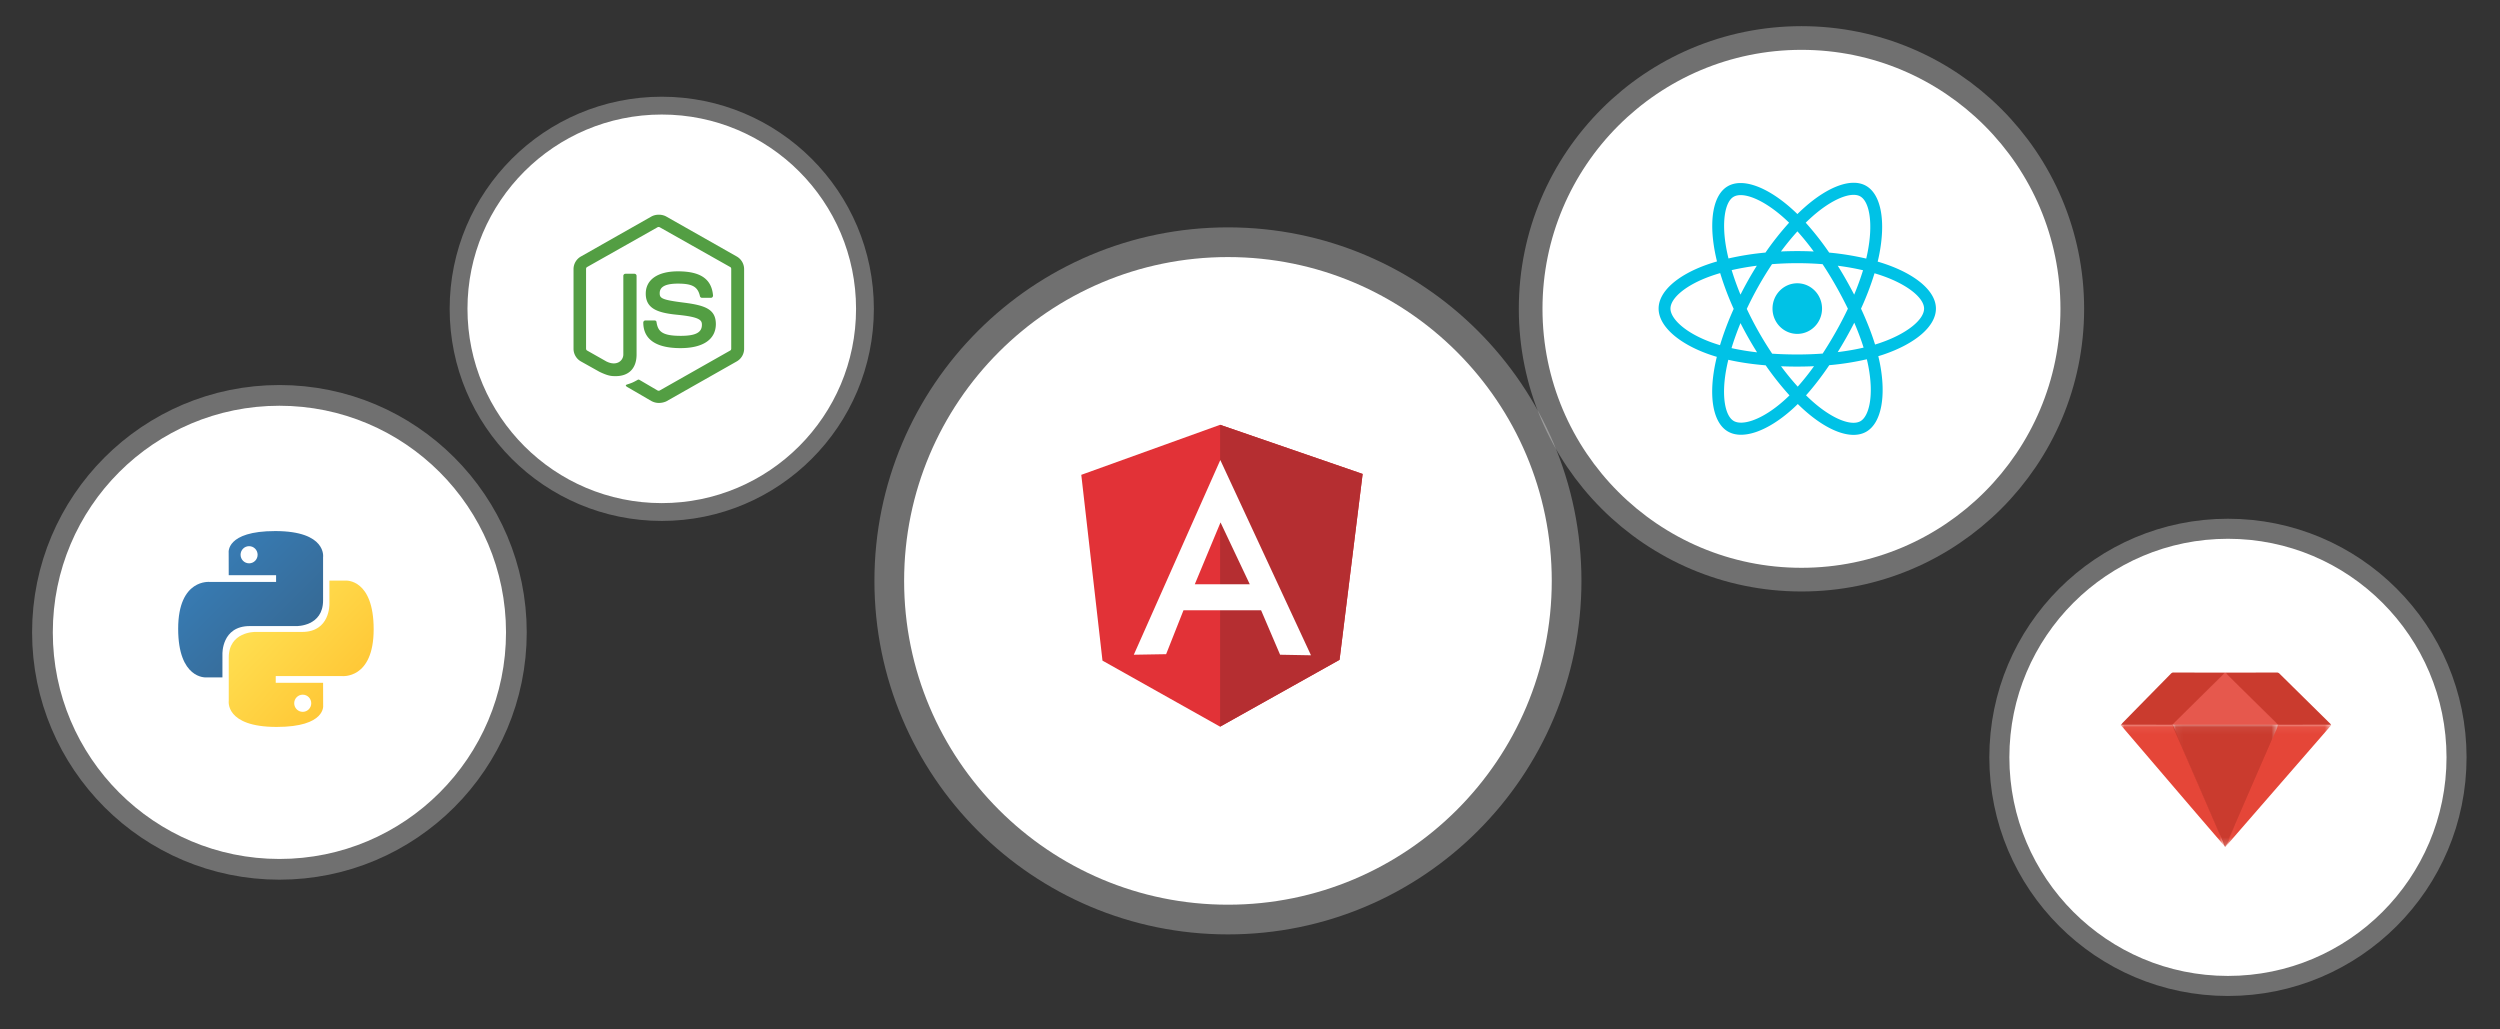<svg xmlns="http://www.w3.org/2000/svg" xmlns:xlink="http://www.w3.org/1999/xlink" width="340" height="140" viewBox="0 0 340 140">
    <rect x="0" y="0" width="340" height="140" fill="#333333" stroke="none"/>
    <defs>
        <linearGradient id="a" x1="12.959%" x2="79.639%" y1="12.208%" y2="78.075%">
            <stop offset="0%" stop-color="#387EB8"/>
            <stop offset="100%" stop-color="#366994"/>
        </linearGradient>
        <linearGradient id="b" x1="19.128%" x2="90.742%" y1="20.71%" y2="88.258%">
            <stop offset="0%" stop-color="#FFE052"/>
            <stop offset="100%" stop-color="#FFC331"/>
        </linearGradient>
        <path id="c" d="M0 .059v16.598h14.154V.059H0z"/>
        <path id="e" d="M.047 16.792h14.4V.058H.047z"/>
        <path id="g" d="M14.366 16.656V.058H.072v16.598h14.294z"/>
    </defs>
    <g fill="none" fill-rule="evenodd">
        <g transform="translate(127 39)">
            <circle cx="40" cy="40" r="44.039" fill="#FFF" stroke="#FFF" stroke-opacity=".3" stroke-width="8.078"/>
            <path fill="none" d="M18.667 18.667h41.158v41.29H18.667z"/>
            <path fill="#E23237" d="M20.054 25.577l18.878-6.804 19.387 6.683-3.14 25.268-16.247 9.103-15.994-8.982z"/>
            <path fill="#B52E31" d="M58.319 25.456l-19.387-6.683v41.054l16.248-9.088z"/>
            <path fill="#FFF" d="M38.962 23.566L27.198 50.043l4.395-.075 2.362-5.973h10.552l2.586 6.048 4.2.076-12.331-26.553zm.03 8.483l3.976 8.407h-7.474l3.498-8.407z"/>
        </g>
        <g transform="translate(66 18)">
            <circle cx="24" cy="24" r="26.423" fill="#FFF" stroke="#FFF" stroke-opacity=".3" stroke-width="4.847"/>
            <path fill="#539E43" d="M23.6 36.8c-.36 0-.696-.094-1.009-.259l-3.194-1.858c-.48-.258-.24-.352-.096-.4.648-.211.769-.258 1.441-.634.072-.048.168-.024.24.023l2.45 1.435c.096.047.216.047.288 0l9.583-5.433c.096-.047.144-.141.144-.259V18.573c0-.118-.048-.212-.144-.259l-9.583-5.409c-.096-.047-.216-.047-.288 0l-9.583 5.41c-.096.046-.144.164-.144.258v10.842c0 .094.048.212.144.259l2.618 1.482c1.417.705 2.306-.118 2.306-.941V19.514c0-.141.12-.282.288-.282h1.225a.29.29 0 0 1 .288.282v10.7c0 1.859-1.033 2.94-2.834 2.94-.552 0-.985 0-2.21-.587l-2.521-1.411A1.978 1.978 0 0 1 12 29.439V18.597c0-.706.384-1.364 1.009-1.717l9.582-5.433c.6-.33 1.417-.33 2.018 0l9.582 5.433a1.978 1.978 0 0 1 1.009 1.717v10.842c0 .705-.384 1.364-1.009 1.717l-9.582 5.432a2.502 2.502 0 0 1-1.009.212zm2.954-7.455c-4.203 0-5.067-1.882-5.067-3.481 0-.141.12-.282.288-.282h1.249c.144 0 .264.094.264.235.192 1.246.744 1.858 3.29 1.858 2.017 0 2.882-.447 2.882-1.505 0-.612-.24-1.059-3.386-1.364-2.618-.26-4.251-.824-4.251-2.87 0-1.905 1.633-3.034 4.37-3.034 3.075 0 4.588 1.035 4.78 3.293 0 .07-.024.141-.072.212-.048.047-.12.094-.192.094H29.46a.28.28 0 0 1-.264-.212c-.288-1.294-1.033-1.717-3.002-1.717-2.21 0-2.474.753-2.474 1.317 0 .682.312.894 3.29 1.27 2.954.377 4.347.917 4.347 2.94-.024 2.07-1.753 3.246-4.803 3.246z"/>
        </g>
        <g transform="translate(213 10)">
            <circle cx="32" cy="32" r="35.221" fill="#FFF" stroke="#FFF" stroke-opacity=".3" stroke-width="6.442"/>
            <path fill="#00C2E6" d="M43.58 25.97a24.874 24.874 0 0 0-1.214-.391c.069-.286.132-.569.188-.846.919-4.558.318-8.23-1.734-9.44-1.968-1.159-5.185.05-8.435 2.94-.312.277-.626.572-.939.88a23.16 23.16 0 0 0-.625-.59c-3.406-3.09-6.82-4.392-8.87-3.18-1.965 1.164-2.547 4.616-1.72 8.935.08.418.174.844.28 1.277-.484.14-.95.29-1.397.449-3.993 1.422-6.543 3.651-6.543 5.964 0 2.388 2.738 4.783 6.897 6.236.328.114.669.223 1.02.325-.114.469-.213.928-.297 1.376-.788 4.245-.172 7.615 1.788 8.77 2.025 1.194 5.423-.032 8.732-2.988.262-.234.524-.481.787-.741.34.335.681.653 1.02.95 3.205 2.819 6.37 3.957 8.33 2.798 2.022-1.196 2.68-4.817 1.826-9.223-.065-.336-.141-.68-.226-1.03.238-.072.473-.146.701-.223 4.324-1.464 7.137-3.83 7.137-6.25 0-2.321-2.633-4.565-6.706-5.998zm-.938 10.685c-.206.07-.417.137-.633.203-.477-1.544-1.122-3.186-1.91-4.882a39.116 39.116 0 0 0 1.836-4.811c.385.114.76.234 1.12.361 3.49 1.228 5.62 3.043 5.62 4.442 0 1.49-2.3 3.423-6.033 4.687zm-1.549 3.136c.378 1.948.432 3.71.182 5.086-.225 1.237-.677 2.062-1.235 2.392-1.189.703-3.73-.21-6.472-2.62-.314-.277-.63-.572-.948-.884 1.063-1.188 2.125-2.568 3.161-4.101a36.863 36.863 0 0 0 5.108-.805c.077.317.146.628.204.932zM25.43 47.148c-1.161.419-2.086.431-2.645.102-1.19-.701-1.684-3.408-1.01-7.038.078-.416.17-.843.276-1.28 1.545.35 3.254.601 5.082.752a39.925 39.925 0 0 0 3.238 4.087c-.241.238-.48.464-.72.676-1.462 1.307-2.929 2.235-4.22 2.7zm-5.44-10.502c-1.84-.642-3.358-1.477-4.399-2.388-.935-.818-1.407-1.631-1.407-2.29 0-1.404 2.047-3.193 5.462-4.41.414-.148.848-.287 1.298-.417a39.988 39.988 0 0 0 1.838 4.867 40.645 40.645 0 0 0-1.861 4.936c-.321-.095-.632-.194-.931-.298zm1.823-12.684c-.708-3.7-.238-6.493.947-7.193 1.262-.747 4.052.317 6.992 2.985.188.17.377.35.566.534a39.29 39.29 0 0 0-3.213 4.062 38.6 38.6 0 0 0-5.032.8c-.098-.404-.185-.8-.26-1.188zm16.269 4.105a52.583 52.583 0 0 0-1.147-1.927c1.203.155 2.356.361 3.439.614a35.653 35.653 0 0 1-1.207 3.318 57.758 57.758 0 0 0-1.085-2.005zm-6.634-6.603a35.034 35.034 0 0 1 2.219 2.738 46.434 46.434 0 0 0-4.458-.001 36.144 36.144 0 0 1 2.239-2.737zm-6.677 6.614c-.373.66-.728 1.326-1.065 1.993a36.855 36.855 0 0 1-1.198-3.334 35.608 35.608 0 0 1 3.42-.6 48.61 48.61 0 0 0-1.157 1.941zm1.19 9.838a33.62 33.62 0 0 1-3.475-.571c.333-1.099.743-2.24 1.222-3.402a48.857 48.857 0 0 0 2.253 3.973zm5.531 4.67a36.778 36.778 0 0 1-2.269-2.774c.722.029 1.458.044 2.207.044.768 0 1.528-.018 2.276-.052a34.882 34.882 0 0 1-2.214 2.783zm7.69-8.702c.504 1.174.93 2.31 1.266 3.39-1.093.254-2.274.46-3.518.612.392-.634.778-1.288 1.158-1.96.384-.681.75-1.363 1.094-2.042zm-2.49 1.219a54.183 54.183 0 0 1-1.809 2.983c-1.119.081-2.275.123-3.453.123-1.174 0-2.316-.037-3.415-.11a46.628 46.628 0 0 1-3.452-6.092 47.067 47.067 0 0 1 1.604-3.107 46.424 46.424 0 0 1 1.828-2.974 44.358 44.358 0 0 1 6.875.001c.624.94 1.233 1.933 1.817 2.965a54.359 54.359 0 0 1 1.626 3.092 49.972 49.972 0 0 1-1.62 3.119zm3.324-18.383c1.263.744 1.754 3.745.96 7.68-.05.252-.107.507-.169.767a37.835 37.835 0 0 0-5.042-.814 38.538 38.538 0 0 0-3.189-4.066c.29-.285.58-.556.868-.813 2.784-2.475 5.386-3.453 6.572-2.754zM31.43 28.526c1.86 0 3.367 1.541 3.367 3.442 0 1.9-1.507 3.44-3.367 3.44s-3.368-1.54-3.368-3.44c0-1.901 1.508-3.442 3.368-3.442z"/>
        </g>
        <g transform="translate(10 58)">
            <circle cx="28" cy="28" r="30.818" fill="#FFF" stroke="#FFF" stroke-opacity=".3" stroke-width="5.636"/>
            <path fill="none" d="M13.263 13.263h28.555V41.91H13.263z"/>
            <path fill="url(#a)" d="M14.165.962c-6.75 0-6.328 2.948-6.328 2.948l.007 3.054h6.441v.917h-9S.968 7.388.968 14.247c0 6.86 3.77 6.616 3.77 6.616h2.25V17.68s-.122-3.797 3.71-3.797h6.387s3.59.059 3.59-3.493V4.517s.544-3.555-6.51-3.555zm-3.552 2.054c.641 0 1.16.522 1.16 1.167 0 .646-.519 1.167-1.16 1.167-.64 0-1.158-.521-1.158-1.167 0-.645.517-1.167 1.158-1.167z" transform="translate(13.263 13.263)"/>
            <path fill="url(#b)" d="M14.357 27.6c6.75 0 6.328-2.947 6.328-2.947l-.008-3.055h-6.44v-.916h8.998s4.32.493 4.32-6.366c0-6.86-3.77-6.616-3.77-6.616h-2.25v3.183s.121 3.797-3.71 3.797h-6.388s-3.59-.059-3.59 3.493v5.873s-.544 3.554 6.51 3.554zm3.551-2.053c-.64 0-1.159-.522-1.159-1.167 0-.646.518-1.167 1.16-1.167.64 0 1.158.521 1.158 1.167 0 .645-.518 1.167-1.159 1.167z" transform="translate(13.263 13.263)"/>
        </g>
        <g transform="translate(276 76)">
            <circle cx="27" cy="27" r="29.726" fill="#FFF" stroke="#FFF" stroke-opacity=".3" stroke-width="5.452"/>
            <path fill="none" d="M12.415 12.455h28.65v28.742h-28.65z"/>
            <g transform="translate(12.415 22.382)">
                <mask id="d" fill="#fff">
                    <use xlink:href="#c"/>
                </mask>
                <path fill="#E54638" d="M14.093 16.657c-1.507-1.753-3.018-3.502-4.522-5.258C6.448 7.752 3.33 4.101.207.453.147.383.07.33 0 .269V.19L.023.163l.03.017C.215.108.38.061.563.061c2.04 0 4.08-.007 6.12.004.068 0 .136.008.202.02a.476.476 0 0 1 .133.048c.108.072.143.191.19.302 2.273 5.261 4.566 10.513 6.847 15.77.062.144.167.29.038.452" mask="url(#d)"/>
            </g>
            <g transform="translate(19.413 22.382)">
                <mask id="f" fill="#fff">
                    <use xlink:href="#e"/>
                </mask>
                <path fill="#CA3B2E" d="M7.096 16.657c-.203-.712-.554-1.365-.843-2.042-.946-2.211-1.908-4.414-2.868-6.619-.944-2.168-1.899-4.33-2.834-6.502C.367 1.066.11.66.047.186.203.04.401.06.59.06 5.007.057 9.425.057 13.842.06c.136 0 .273.001.405.038.305.125.192.344.112.54-.356.86-.735 1.708-1.106 2.56-1.857 4.262-3.704 8.526-5.555 12.79-.103.235-.276.429-.365.668-.079.18-.158.183-.237 0" mask="url(#f)"/>
            </g>
            <g transform="translate(26.674 22.382)">
                <mask id="h" fill="#fff">
                    <use xlink:href="#g"/>
                </mask>
                <path fill="#E54638" d="M.072 16.656c.203-.711.554-1.365.844-2.042.944-2.21 1.907-4.414 2.866-6.618.944-2.168 1.9-4.33 2.835-6.502.184-.428.44-.834.503-1.308l.062-.053c.178-.09.372-.073.561-.073 1.976-.002 3.952 0 5.928-.002.234 0 .464.008.674.126.068.105-.043.137-.086.187C9.562 5.775 4.863 11.178.164 16.58c-.026.029-.061.05-.092.075" mask="url(#h)"/>
            </g>
            <path fill="#E6584D" d="M33.795 22.568H19.46l.003.003c-.057-.184.096-.268.194-.365 2.185-2.16 4.375-4.317 6.562-6.476.108-.106.225-.194.364-.254h.089c.139.06.256.148.364.254 2.187 2.159 4.376 4.315 6.561 6.476.099.097.252.18.195.365l.003-.003z"/>
            <path fill="#CA3B2E" d="M33.792 22.57c-.098-.11-.19-.226-.295-.33l-6.498-6.408c-.115-.113-.218-.237-.327-.356 2.317-.004 4.635-.006 6.952-.015a.51.51 0 0 1 .394.16c2.312 2.283 4.627 4.563 6.94 6.844.027.027.04.067.06.101l-7.226.004M26.583 15.476c-.11.119-.213.243-.328.356l-6.497 6.409c-.105.103-.197.22-.295.33l-6.995-.008c.095-.112.184-.231.287-.336 2.132-2.174 4.266-4.346 6.4-6.517.12-.122.22-.252.435-.25 2.331.011 4.662.012 6.993.016"/>
        </g>
    </g>
</svg>
